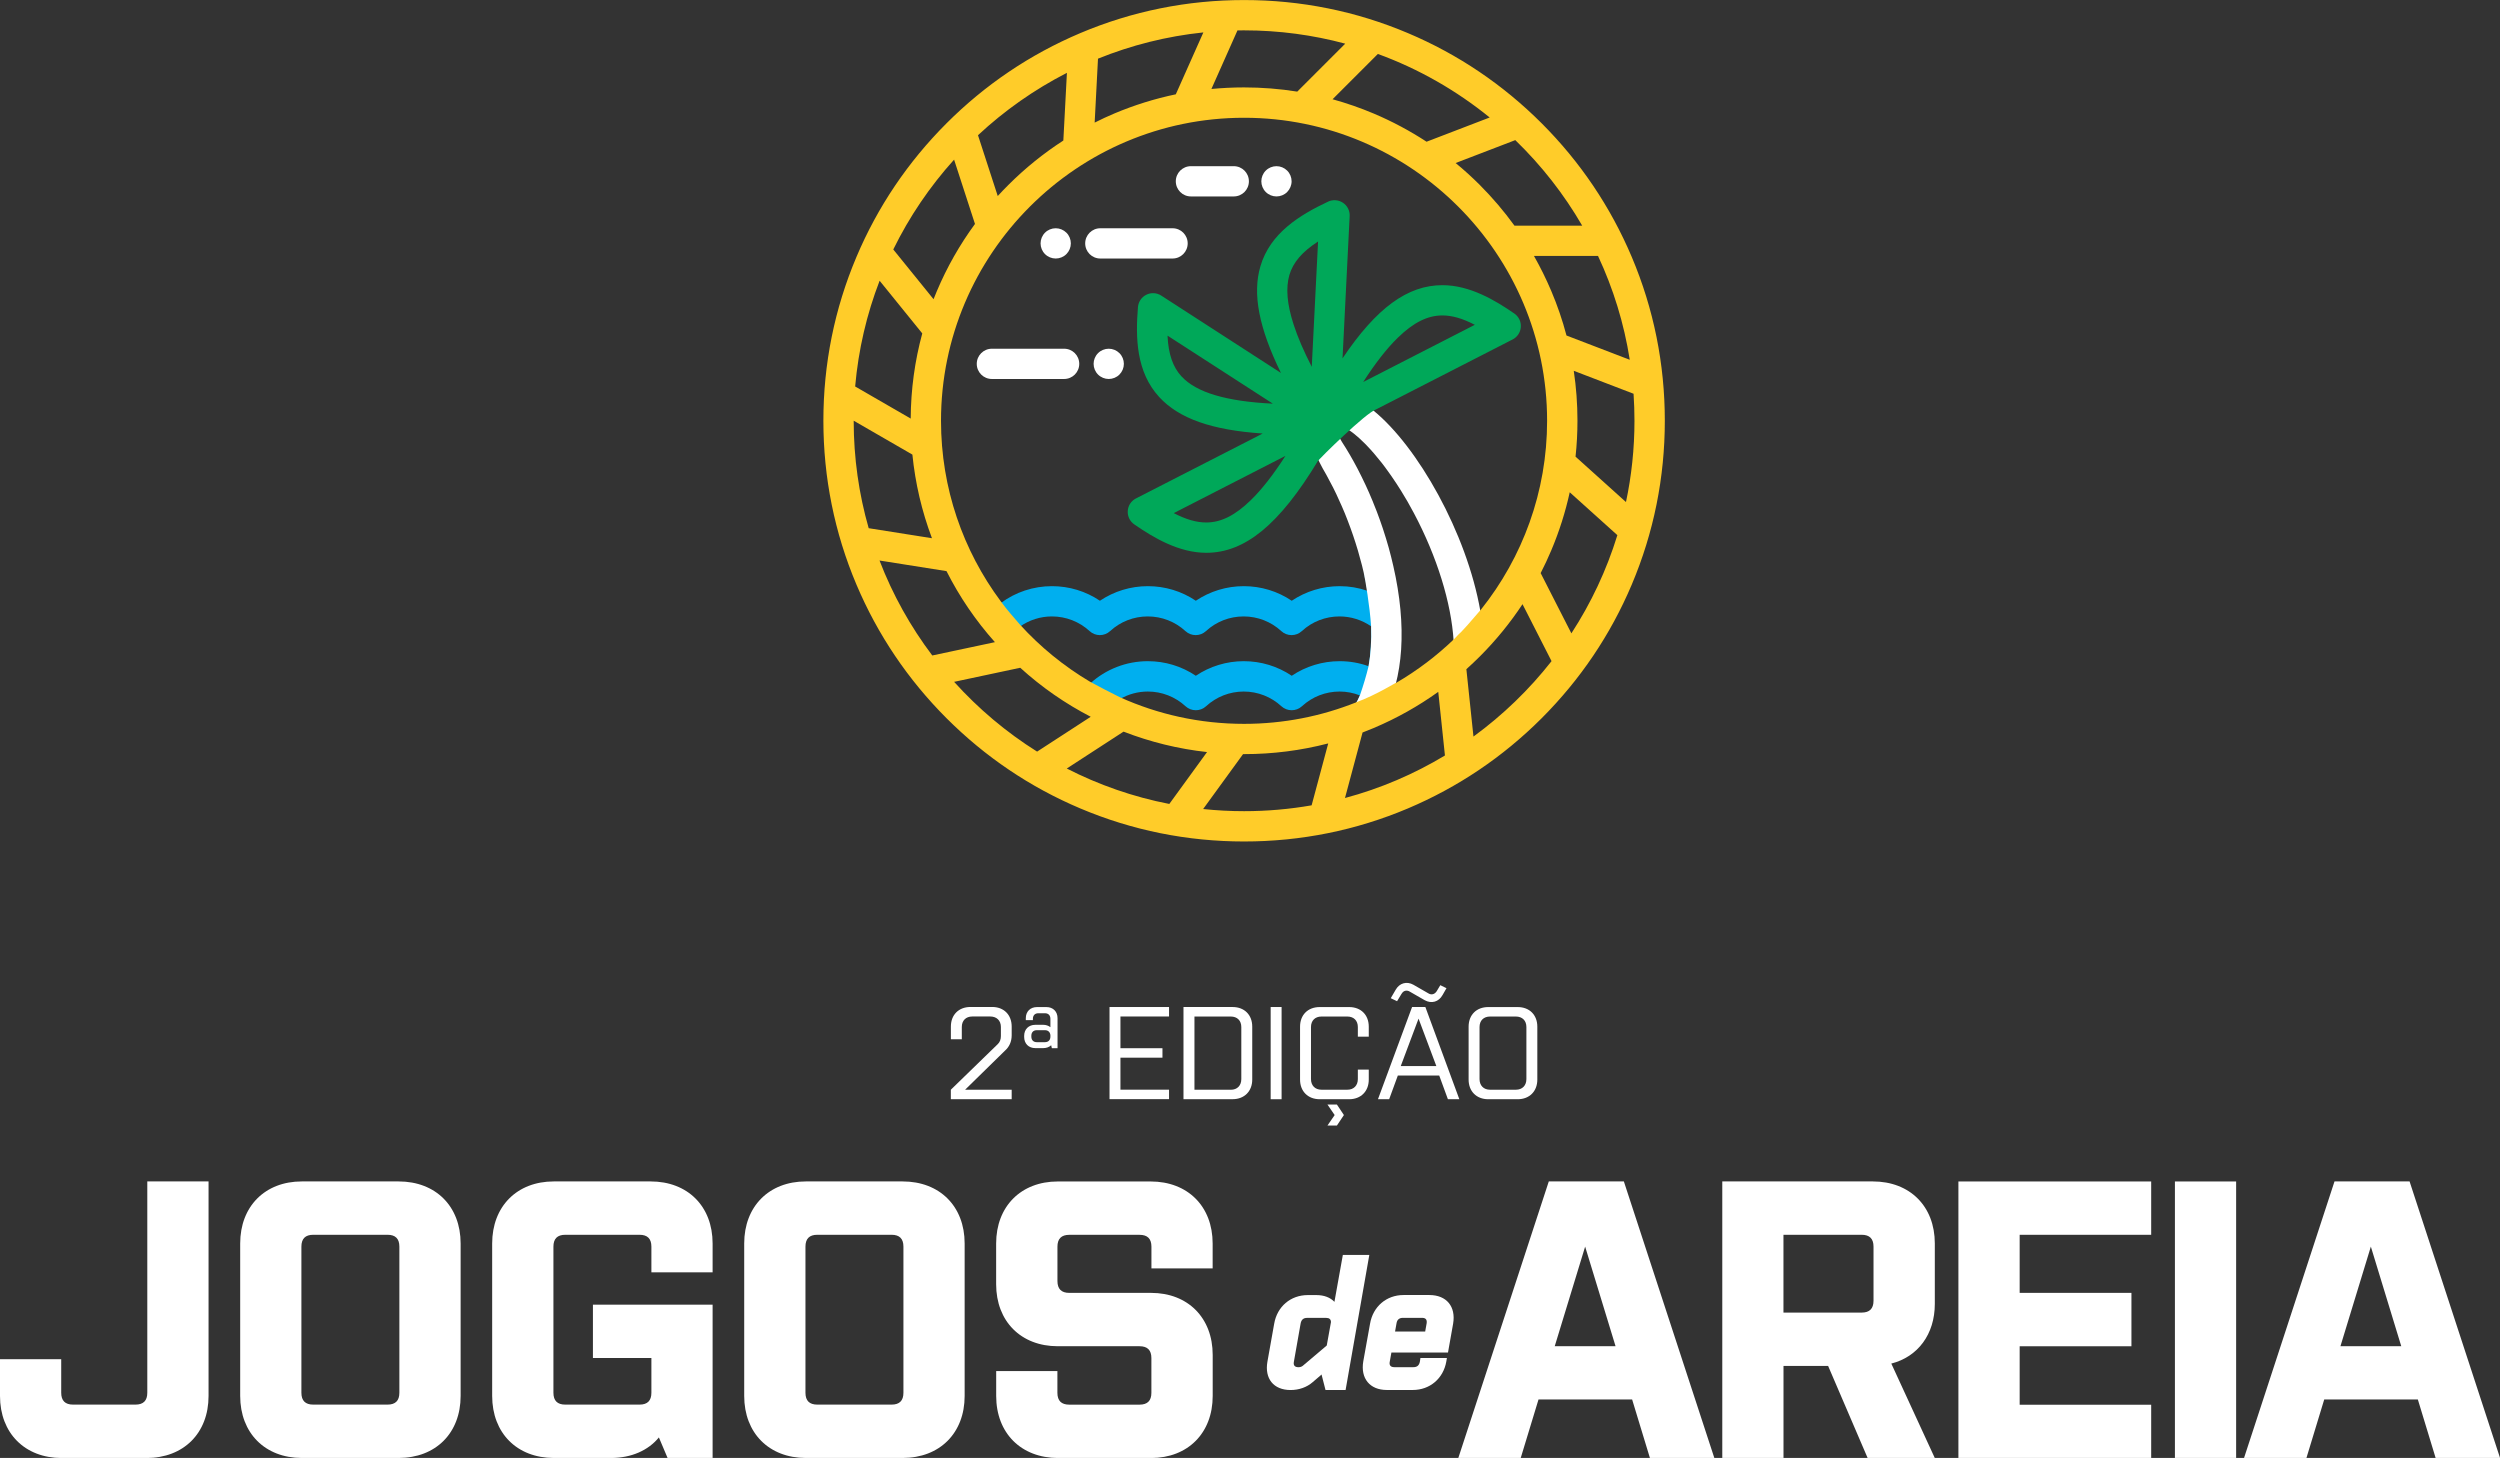 <svg xmlns="http://www.w3.org/2000/svg" id="Camada_2" data-name="Camada 2" viewBox="0 0 546.86 318.92"><rect x="0" y="0" width="546.86" height="318.92" fill="#333333" stroke="none"/><defs><style>      .cls-1 {        fill: #00a859;      }      .cls-2 {        fill: #00afef;      }      .cls-3 {        fill: #fff;      }      .cls-4 {        fill: #ffcc29;      }    </style></defs><g id="Camada_1-2" data-name="Camada 1"><g><path class="cls-2" d="M298.34,125.3c.31,1.33.56,2.64.79,3.94-1.94-.67-4-1.02-6.08-1.02-3.77,0-7.41,1.12-10.49,3.19-3.08-2.08-6.72-3.19-10.49-3.19s-7.41,1.12-10.49,3.19c-3.08-2.08-6.72-3.19-10.49-3.19s-7.41,1.12-10.49,3.19c-3.08-2.08-6.71-3.19-10.49-3.19-4.06,0-7.98,1.3-11.21,3.71-.84-1.13-1.64-2.28-2.41-3.47l-1.47,2.18,2.18,4.2,7.67,8.28,9.3,7.67,15.12,6.05,17.65,3.61,30.58-4.79,3.28-3.92v-16.9l-2.44-9.54ZM296.52,154.07c-7.57,3.01-15.82,4.68-24.45,4.68-9.66,0-18.85-2.09-27.13-5.81,1.85-1.09,3.97-1.67,6.15-1.67,3.06,0,6,1.15,8.24,3.22,1.27,1.16,3.22,1.16,4.49,0,2.25-2.08,5.18-3.22,8.24-3.22s6,1.15,8.24,3.22c1.27,1.16,3.22,1.16,4.49,0,2.25-2.08,5.18-3.22,8.24-3.22,1.53,0,3.04.29,4.45.85-.3.69-.63,1.34-.99,1.97ZM299.4,145.74c-2.03-.74-4.17-1.11-6.35-1.11-3.77,0-7.41,1.12-10.49,3.19-3.08-2.08-6.72-3.19-10.49-3.19s-7.41,1.12-10.49,3.19c-3.08-2.08-6.72-3.19-10.49-3.19-4.7,0-9.19,1.74-12.66,4.91-5.71-3.39-10.87-7.6-15.31-12.49,2.04-1.43,4.46-2.21,6.98-2.21,3.07,0,6,1.14,8.25,3.21,1.27,1.17,3.21,1.17,4.48,0,2.26-2.08,5.18-3.21,8.24-3.21s6,1.14,8.24,3.21c1.27,1.17,3.22,1.17,4.49,0,2.25-2.08,5.18-3.21,8.24-3.21s6,1.14,8.24,3.21c1.27,1.17,3.22,1.17,4.49,0,2.25-2.08,5.18-3.21,8.24-3.21,2.47,0,4.88.76,6.9,2.15.11,3.13-.07,6.07-.55,8.75Z"></path><path class="cls-3" d="M323.83,133.72c-2.99-17.2-13.77-36.08-23.36-43.88l-.94-.69s-.77-.56-.77-.56c-.47-.35-1.22-.48-2.07-.49-3.64-.03-6.8,2.54-7.79,6.05-.64,2.28-1.1,4.82-.57,6.35,0,0,.76,1.56,1.03,2.01.25.43.5.88.76,1.33.5.91,1,1.84,1.48,2.79.23.48.47.96.71,1.45.41.88.83,1.78,1.22,2.69.22.51.44,1.03.66,1.55.21.52.42,1.06.62,1.58.84,2.16,1.58,4.36,2.24,6.58.31,1.06.6,2.12.87,3.17.14.54.27,1.1.39,1.64.31,1.33,1.33,7.36,1.61,11.69.11,3.13-.07,6.07-.55,8.75q-.74,3.04-1.89,6.36c-.3.69-.63,1.34-.99,1.97-2.93,1.17,13.93-2.15,18.3-5.28,0,0,6.1-5.1,7.05-6.05,1.31-1.3,2.99-5.04,1.99-9.02ZM305.28,149.77c.62-2.39,1.03-4.96,1.21-7.69.36-5.57-.21-11.72-1.71-18.26-.15-.67-.31-1.33-.48-2.01-.17-.67-.35-1.34-.53-2.01-.19-.67-.39-1.34-.59-2.01-.19-.63-.39-1.27-.6-1.89-.03-.11-.07-.22-.11-.34-.19-.58-.39-1.17-.6-1.74-.23-.67-.47-1.32-.73-1.98-.24-.61-.48-1.24-.74-1.85-.02-.08-.05-.15-.08-.22-.2-.49-.41-.98-.62-1.46-.07-.18-.14-.35-.22-.52-.24-.56-.49-1.13-.76-1.68-.28-.61-.57-1.23-.88-1.83-.29-.59-.58-1.19-.89-1.76-1.09-2.08-2.23-4.05-3.42-5.87h0s-1.36-2.39-1.36-2.39l1.71-.86,1.17.65c.27.18.55.38.84.6.14.1.28.21.42.33.71.57,1.44,1.24,2.19,1.99.15.15.3.3.45.46,1.08,1.12,2.18,2.4,3.29,3.81.22.29.45.59.69.91.2.27.41.55.61.84.26.35.52.72.78,1.09.4.57.81,1.17,1.2,1.78.32.49.66,1.01.97,1.52.97,1.54,1.89,3.17,2.79,4.86,5.06,9.53,8.18,19.63,8.69,27.96-3.81,3.68-8.06,6.9-12.67,9.58Z"></path><path class="cls-3" d="M256.49,49.93h-15.8c-1.83,0-3.31,1.48-3.31,3.31s1.48,3.31,3.31,3.31h15.8c1.83,0,3.31-1.48,3.31-3.31s-1.48-3.31-3.31-3.31Z"></path><path class="cls-3" d="M230.93,56.55c.87,0,1.73-.35,2.34-.97.62-.62.97-1.47.97-2.34s-.35-1.73-.97-2.34c-.62-.62-1.47-.97-2.34-.97s-1.73.35-2.34.97c-.62.62-.97,1.47-.97,2.34s.35,1.73.97,2.34c.62.62,1.47.97,2.34.97Z"></path><path class="cls-3" d="M232.77,76.28h-15.8c-1.83,0-3.31,1.48-3.31,3.31s1.48,3.31,3.31,3.31h15.8c1.83,0,3.31-1.48,3.31-3.31s-1.48-3.31-3.31-3.31Z"></path><path class="cls-3" d="M242.53,76.28c-.87,0-1.73.35-2.34.97-.62.62-.97,1.47-.97,2.34s.35,1.72.97,2.34c.62.62,1.47.97,2.34.97s1.73-.35,2.34-.97c.62-.62.97-1.47.97-2.34s-.35-1.73-.97-2.34c-.62-.62-1.47-.97-2.34-.97Z"></path><path class="cls-3" d="M269.88,36.35h-9.37c-1.83,0-3.31,1.48-3.31,3.31s1.48,3.31,3.31,3.31h9.37c1.83,0,3.31-1.48,3.31-3.31s-1.48-3.31-3.31-3.31Z"></path><path class="cls-3" d="M279.22,36.35c-.87,0-1.73.35-2.34.97-.62.62-.97,1.47-.97,2.34s.35,1.72.97,2.34c.62.62,1.47.97,2.34.97s1.73-.35,2.34-.97.97-1.47.97-2.34-.35-1.73-.97-2.34c-.62-.62-1.47-.97-2.34-.97Z"></path><path class="cls-4" d="M356.94,56.21c-4.64-10.96-11.27-20.8-19.72-29.25-8.45-8.45-18.29-15.09-29.25-19.72-11.35-4.8-23.4-7.23-35.83-7.23s-24.48,2.43-35.83,7.23c-10.96,4.64-20.8,11.27-29.25,19.72-8.45,8.45-15.09,18.29-19.72,29.25-4.8,11.35-7.23,23.4-7.23,35.83s2.43,24.48,7.23,35.83c4.64,10.96,11.27,20.8,19.72,29.25,8.45,8.45,18.29,15.09,29.25,19.72,11.35,4.8,23.4,7.23,35.83,7.23s24.48-2.43,35.83-7.23c10.96-4.64,20.8-11.27,29.25-19.72,8.45-8.45,15.09-18.29,19.72-29.25,4.8-11.35,7.23-23.4,7.23-35.83s-2.43-24.48-7.23-35.83ZM356.5,78.7l-13.84-5.31c-.87-3.31-1.98-6.56-3.33-9.74-1.12-2.64-2.38-5.19-3.78-7.66h14.01c3.32,7.1,5.69,14.72,6.94,22.71ZM346.09,49.36h-14.81c-2.27-3.14-4.8-6.11-7.57-8.89-1.7-1.7-3.46-3.3-5.3-4.81l13.05-5.01c5.7,5.51,10.63,11.8,14.63,18.7ZM325.86,25.7l-13.81,5.3c-3.64-2.38-7.49-4.44-11.53-6.15-2.95-1.25-5.97-2.29-9.03-3.14l9.91-9.91c8.95,3.27,17.2,8,24.46,13.9ZM270.69,6.65c.48,0,.96-.01,1.44-.01,7.65,0,15.07,1.01,22.13,2.91l-10.49,10.49c-3.82-.61-7.71-.92-11.64-.92-2.4,0-4.78.12-7.14.34l5.7-12.81ZM240.19,12.83c7.24-2.93,14.98-4.9,23.04-5.74l-6.03,13.54c-4.6.96-9.09,2.36-13.46,4.2-1.46.62-2.89,1.28-4.29,1.99l.73-14ZM233.38,15.94l-.78,14.8c-4.32,2.79-8.35,6.04-12.04,9.73-.79.79-1.56,1.59-2.31,2.41l-4.32-13.3c5.79-5.4,12.33-10,19.44-13.64ZM208.7,34.92l4.57,14.07c-3.33,4.54-6.12,9.44-8.33,14.67-.25.59-.49,1.19-.73,1.79l-8.81-10.88c3.51-7.17,8-13.77,13.29-19.64ZM192.41,61.41l9.33,11.52c-1.64,6.04-2.49,12.27-2.53,18.63l-12.15-7.02c.71-8.08,2.54-15.85,5.35-23.13ZM186.73,92.04s0-.02,0-.02l12.85,7.42c.63,6.27,2.06,12.39,4.28,18.29l-13.84-2.19c-2.14-7.47-3.28-15.35-3.28-23.49ZM203.93,143.38c-4.76-6.3-8.66-13.28-11.54-20.77l14.65,2.32c2.84,5.62,6.38,10.82,10.59,15.54l-13.69,2.91ZM208.7,149.15l14.47-3.08c4.68,4.25,9.84,7.83,15.42,10.72l-11.73,7.62c-6.74-4.23-12.85-9.38-18.16-15.27ZM233.35,168.11l12.42-8.07c5.88,2.28,11.99,3.78,18.26,4.47l-8.25,11.35c-7.92-1.54-15.45-4.18-22.43-7.75ZM286.91,176.16c-4.8.84-9.74,1.28-14.78,1.28-3.02,0-6.01-.16-8.95-.47l8.73-12.01c.08,0,.15,0,.23,0,6.28,0,12.43-.79,18.4-2.34l-3.63,13.54ZM294.21,174.55l3.84-14.32c.83-.32,1.65-.65,2.47-.99,5-2.12,9.71-4.76,14.09-7.9l1.46,13.92c-6.74,4.06-14.08,7.22-21.86,9.3ZM305.42,149.35c.04-.15-4.14,2.57-8.81,4.3-7.58,3.02-15.84,4.69-24.48,4.69-9.67,0-18.87-2.08-27.17-5.83q-3.23-1.6-6.53-3.39c-5.72-3.39-10.88-7.61-15.33-12.5-1.56-1.86-2.57-2.87-4.22-5.13-8.19-11.03-13.04-24.68-13.04-39.44,0-36.55,29.74-66.29,66.29-66.29s66.29,29.74,66.29,66.29c0,15.57-5.4,29.91-14.42,41.23-5.57,6.53-4.1,4.49-5.89,6.48-3.82,3.68-8.08,6.91-12.69,9.6ZM322.31,161.11l-1.55-14.73c1-.9,1.98-1.82,2.94-2.78,3.52-3.52,6.63-7.34,9.34-11.44l6.35,12.46c-4.9,6.25-10.65,11.8-17.07,16.49ZM343.73,138.54l-6.72-13.18c.83-1.61,1.6-3.26,2.31-4.94,1.75-4.14,3.1-8.39,4.05-12.74l10.42,9.38c-2.36,7.67-5.77,14.89-10.06,21.48ZM355.67,109.82l-11.03-9.93c.28-2.59.42-5.21.42-7.85,0-3.69-.27-7.34-.81-10.93l13.08,5.02c.13,1.95.2,3.92.2,5.91,0,6.1-.64,12.05-1.86,17.79Z"></path><path class="cls-1" d="M331.26,68.59c-4.17-2.89-9.73-6.21-15.74-6.21-7.57,0-14.4,4.91-21.85,16.01l1.56-31.12c.06-1.17-.5-2.28-1.47-2.92-.97-.64-2.2-.74-3.26-.24-6.12,2.89-12.66,6.83-14.8,14.16-1.75,5.97-.36,13.38,4.5,23.31l-26.18-16.92c-.98-.63-2.22-.71-3.26-.19-1.05.51-1.74,1.54-1.84,2.7-.54,6.64-.42,14.17,4.66,19.69,4.31,4.68,11.44,7.22,22.63,7.97l-27.73,14.2c-1.04.53-1.72,1.57-1.79,2.73-.08,1.16.46,2.28,1.42,2.94,4.17,2.89,9.74,6.22,15.75,6.22,4.22,0,8.21-1.53,12.21-4.81,4-3.29,8.01-8.32,12.25-15.34.26-.36,10.34-10.44,12.79-11.27l29.77-15.25c1.04-.53,1.72-1.57,1.79-2.73.08-1.16-.46-2.28-1.42-2.94ZM258.46,82.36c-1.89-2.05-2.88-4.85-3.07-8.94l23.04,14.88c-10.19-.49-16.75-2.45-19.96-5.95ZM273.58,109.43c-3.41,3.32-6.5,4.86-9.72,4.86-2.12,0-4.4-.64-7.11-2.05l24.43-12.52c-2.66,4.14-5.17,7.35-7.59,9.7ZM286.94,80.24c-1.77-3.45-3.09-6.52-3.98-9.28-1.44-4.44-1.73-7.99-.91-10.82.81-2.73,2.75-5.04,6.27-7.31l-1.38,27.41ZM298.19,83.56c2.66-4.13,5.17-7.35,7.59-9.7,3.41-3.32,6.5-4.86,9.73-4.86,2.11,0,4.39.64,7.1,2.05l-24.43,12.52Z"></path></g><g><g><g><path class="cls-3" d="M45.62,258.44v46.92c0,8.12-5.44,13.57-13.57,13.57H13.48c-8.04,0-13.48-5.44-13.48-13.57v-8.04h13.39v7.34c0,1.73.86,2.59,2.59,2.59h13.65c1.73,0,2.59-.86,2.59-2.59v-46.23h13.39Z"></path><path class="cls-3" d="M87.19,318.92h-21.17c-8.04,0-13.48-5.44-13.48-13.57v-33.35c0-8.12,5.44-13.57,13.48-13.57h21.17c8.12,0,13.57,5.44,13.57,13.57v33.35c0,8.12-5.44,13.57-13.57,13.57ZM87.36,272.69c0-1.73-.86-2.59-2.59-2.59h-16.25c-1.73,0-2.59.86-2.59,2.59v31.97c0,1.73.86,2.59,2.59,2.59h16.25c1.73,0,2.59-.86,2.59-2.59v-31.97Z"></path><path class="cls-3" d="M155.88,318.92h-9.85l-1.9-4.49c-2.33,2.85-6.05,4.49-10.46,4.49h-12.53c-8.04,0-13.48-5.44-13.48-13.57v-33.35c0-8.12,5.44-13.57,13.48-13.57h21.17c8.12,0,13.57,5.44,13.57,13.57v6.31h-13.39v-5.62c0-1.73-.86-2.59-2.59-2.59h-16.25c-1.73,0-2.59.86-2.59,2.59v31.97c0,1.73.86,2.59,2.59,2.59h16.25c1.73,0,2.59-.86,2.59-2.59v-7.6h-12.79v-11.67h26.18v33.53Z"></path><path class="cls-3" d="M197.44,318.92h-21.17c-8.04,0-13.48-5.44-13.48-13.57v-33.35c0-8.12,5.44-13.57,13.48-13.57h21.17c8.12,0,13.57,5.44,13.57,13.57v33.35c0,8.12-5.44,13.57-13.57,13.57ZM197.62,272.69c0-1.73-.86-2.59-2.59-2.59h-16.25c-1.73,0-2.59.86-2.59,2.59v31.97c0,1.73.86,2.59,2.59,2.59h16.25c1.73,0,2.59-.86,2.59-2.59v-31.97Z"></path><path class="cls-3" d="M265.27,296.37v8.99c0,8.12-5.44,13.57-13.48,13.57h-20.31c-8.12,0-13.57-5.44-13.57-13.57v-5.44h13.39v4.75c0,1.73.86,2.59,2.59,2.59h15.38c1.73,0,2.59-.86,2.59-2.59v-7.6c0-1.73-.86-2.59-2.59-2.59h-17.89c-8.04,0-13.48-5.44-13.48-13.57v-8.9c0-8.12,5.44-13.57,13.48-13.57h20.31c8.12,0,13.57,5.44,13.57,13.57v5.44h-13.39v-4.75c0-1.73-.86-2.59-2.59-2.59h-15.38c-1.73,0-2.59.86-2.59,2.59v7.52c0,1.73.86,2.59,2.59,2.59h17.89c8.04,0,13.48,5.44,13.48,13.57Z"></path><path class="cls-3" d="M374.99,318.92h-14.08l-3.89-12.79h-20.48l-3.89,12.79h-13.65l19.79-60.49h16.42l19.79,60.49ZM340.08,294.47h13.31l-6.65-21.78-6.65,21.78Z"></path><path class="cls-3" d="M413.71,298.27l9.51,20.65h-14.69l-8.64-20.13h-9.76v20.13h-13.39v-60.49h32.92c8.12,0,13.57,5.44,13.57,13.57v13.22c0,6.65-3.72,11.58-9.51,13.05ZM409.82,272.69c0-1.73-.86-2.59-2.59-2.59h-17.11v17.02h17.11c1.73,0,2.59-.86,2.59-2.59v-11.84Z"></path><path class="cls-3" d="M428.39,258.44h42.17v11.67h-28.77v12.7h24.45v11.67h-24.45v12.79h28.77v11.67h-42.17v-60.49Z"></path><path class="cls-3" d="M475.75,258.44h13.39v60.49h-13.39v-60.49Z"></path><path class="cls-3" d="M546.86,318.92h-14.08l-3.89-12.79h-20.48l-3.89,12.79h-13.65l19.79-60.49h16.42l19.79,60.49ZM511.95,294.47h13.31l-6.65-21.78-6.65,21.78Z"></path></g><g><path class="cls-3" d="M289.1,300.66l-1.96,1.68c-1.28,1.12-3,1.72-4.83,1.72-3.75,0-5.71-2.52-5.07-6.19l1.48-8.31c.64-3.75,3.59-6.27,7.35-6.27h1.88c1.68,0,3.03.52,3.95,1.48l1.84-10.26h5.79l-5.19,29.55h-4.39l-.84-3.28v-.12ZM291.14,289.2c0-.6-.36-.92-1.04-.92h-4.19c-.8,0-1.24.4-1.4,1.2l-1.48,8.39c-.16.8.2,1.2,1,1.2.4,0,.72-.12.96-.32l5.23-4.43.92-5.11Z"></path><path class="cls-3" d="M316.5,297.06l-.12.72c-.64,3.75-3.59,6.27-7.35,6.27h-5.67c-3.71,0-5.79-2.52-5.15-6.27l1.48-8.23c.64-3.75,3.59-6.27,7.31-6.27h5.67c3.75,0,5.83,2.52,5.19,6.27l-1.12,6.31h-12.38l-.36,2c-.16.8.2,1.2,1,1.2h4.19c.8,0,1.24-.4,1.4-1.2l.12-.8h5.79ZM305.16,291.27h6.59l.32-1.8c.12-.8-.2-1.2-1-1.2h-4.19c-.8,0-1.28.4-1.4,1.2l-.32,1.8Z"></path></g></g><g><path class="cls-3" d="M211.13,238.37h10.17v2.07h-13.31v-2.07l10.26-9.97c.46-.43.69-1.04.69-1.76v-1.99c0-1.41-.92-2.3-2.33-2.3h-3.92c-1.41,0-2.3.89-2.3,2.3v2.68h-2.39v-2.77c0-2.59,1.73-4.29,4.29-4.29h4.75c2.54,0,4.26,1.7,4.26,4.29v1.9c0,1.41-.55,2.54-1.41,3.31l-8.76,8.58Z"></path><path class="cls-3" d="M230.08,229.27l-.14-.63c-.43.4-1.04.63-1.73.63h-1.73c-1.47,0-2.45-.98-2.45-2.45v-.23c0-1.44.98-2.42,2.45-2.42h1.73c.6,0,1.15.2,1.56.52v-1.84c0-.75-.46-1.21-1.18-1.21h-1.47c-.72,0-1.18.46-1.18,1.21v.29h-1.55v-.43c0-1.44.98-2.42,2.45-2.42h2.07c1.44,0,2.42.98,2.42,2.42v6.57h-1.24ZM229.77,226.76v-.32c-.06-.66-.49-1.09-1.18-1.09h-1.81c-.72,0-1.18.46-1.18,1.21v.2c0,.75.46,1.21,1.18,1.21h1.81c.72,0,1.18-.46,1.18-1.21Z"></path><path class="cls-3" d="M242.7,220.28h13.02v2.07h-10.63v6.94h9.19v2.07h-9.19v7h10.63v2.07h-13.02v-20.17Z"></path><path class="cls-3" d="M269.63,240.45h-10.75v-20.17h10.75c2.56,0,4.29,1.7,4.29,4.29v11.58c0,2.56-1.73,4.29-4.29,4.29ZM271.53,224.66c0-1.41-.89-2.3-2.3-2.3h-7.95v16.02h7.95c1.41,0,2.3-.92,2.3-2.33v-11.38Z"></path><path class="cls-3" d="M277.95,220.28h2.39v20.17h-2.39v-20.17Z"></path><path class="cls-3" d="M297.02,226.76v-2.1c0-1.41-.89-2.3-2.3-2.3h-5.65c-1.41,0-2.3.89-2.3,2.3v11.38c0,1.41.89,2.33,2.3,2.33h5.65c1.41,0,2.3-.92,2.3-2.33v-2.07h2.39v2.19c0,2.56-1.73,4.29-4.29,4.29h-6.45c-2.56,0-4.29-1.73-4.29-4.29v-11.58c0-2.59,1.73-4.29,4.29-4.29h6.45c2.56,0,4.29,1.7,4.29,4.29v2.19h-2.39ZM290.37,246.21l1.58-2.3-1.58-2.3h2.07l1.53,2.3-1.53,2.3h-2.07Z"></path><path class="cls-3" d="M319.23,240.45h-2.51l-1.9-5.19h-9.05l-1.9,5.19h-2.45l7.46-20.17h2.91l7.43,20.17ZM306.61,217.34l-1.01,1.67-1.38-.66,1.07-1.84c.83-1.47,2.42-1.93,3.89-1.1l3.2,1.84c.69.46,1.41.29,1.87-.4l.81-1.35,1.35.66-.86,1.5c-.83,1.5-2.42,1.96-3.92,1.12l-3.2-1.84c-.66-.43-1.41-.29-1.81.4ZM306.41,233.19h7.78l-3.89-10.37-3.89,10.37Z"></path><path class="cls-3" d="M331.99,240.45h-6.45c-2.56,0-4.29-1.73-4.29-4.29v-11.58c0-2.59,1.73-4.29,4.29-4.29h6.45c2.56,0,4.29,1.7,4.29,4.29v11.58c0,2.56-1.73,4.29-4.29,4.29ZM333.89,224.66c0-1.41-.89-2.3-2.3-2.3h-5.65c-1.41,0-2.3.89-2.3,2.3v11.38c0,1.41.89,2.33,2.3,2.33h5.65c1.41,0,2.3-.92,2.3-2.33v-11.38Z"></path></g></g></g></svg>